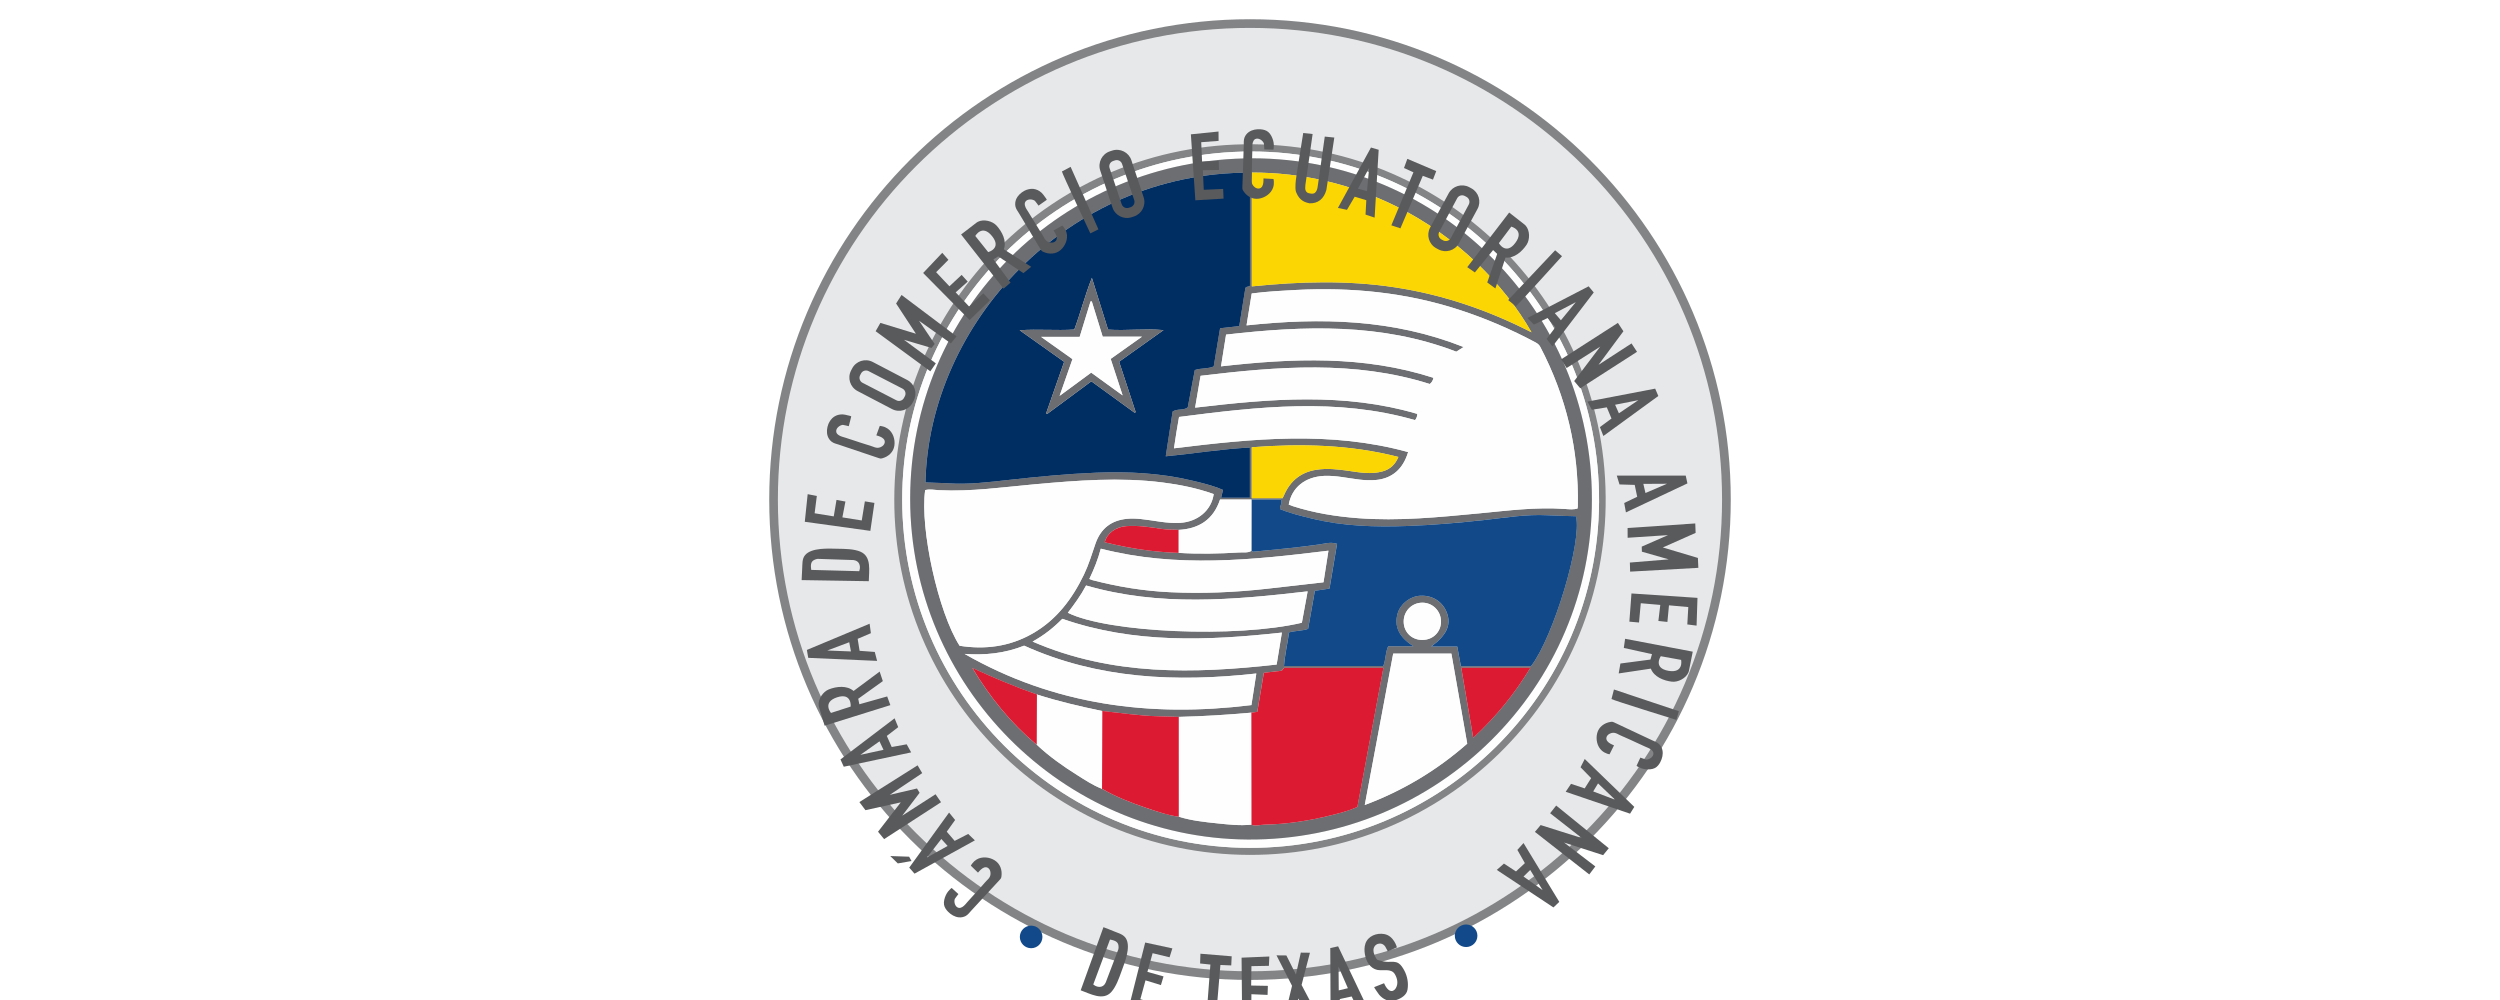 <svg width="130" height="52" viewBox="0 0 130 52" fill="none" xmlns="http://www.w3.org/2000/svg">
<g clip-path="url(#clip0_927_501)">
<path d="M65 50.957C78.807 50.957 90 39.774 90 25.979C90 12.183 78.807 1 65 1C51.193 1 40 12.183 40 25.979C40 39.774 51.193 50.957 65 50.957Z" fill="#828486"/>
<path d="M64.999 50.506C78.556 50.506 89.547 39.525 89.547 25.979C89.547 12.433 78.556 1.451 64.999 1.451C51.441 1.451 40.45 12.433 40.45 25.979C40.45 39.525 51.441 50.506 64.999 50.506Z" fill="#E7E8E9"/>
<path d="M64.965 44.455C54.723 44.42 46.478 36.136 46.503 25.946C46.527 15.805 54.758 7.41 65.178 7.502C75.359 7.593 83.663 15.888 83.493 26.305C83.328 36.385 75.112 44.473 64.965 44.455ZM46.914 25.979C46.914 35.95 55.017 44.07 64.964 44.089C74.996 44.107 83.085 36.031 83.151 26.111C83.218 15.962 74.971 7.871 65.053 7.879C55.021 7.887 46.914 15.968 46.914 25.979L46.914 25.979Z" fill="#828486"/>
<path d="M46.915 25.979C46.915 15.968 55.021 7.886 65.053 7.879C74.971 7.871 83.219 15.961 83.151 26.111C83.086 36.03 74.996 44.107 64.965 44.088C55.018 44.069 46.915 35.95 46.915 25.978L46.915 25.979ZM82.778 25.945C82.78 16.19 74.875 8.244 65.157 8.232C55.261 8.221 47.327 16.104 47.329 25.942C47.331 35.659 55.241 43.584 64.878 43.654C74.755 43.726 82.809 35.723 82.778 25.945L82.778 25.945Z" fill="#FEFEFE"/>
<path d="M82.778 25.945C82.809 35.723 74.755 43.727 64.877 43.655C55.241 43.585 47.331 35.659 47.329 25.943C47.326 16.104 55.261 8.222 65.157 8.233C74.875 8.244 82.781 16.19 82.778 25.946L82.778 25.945ZM61.28 27.554C61.001 27.529 60.72 27.549 60.439 27.507C59.817 27.412 59.195 27.311 58.561 27.358C58.02 27.398 57.558 27.733 57.446 28.197C58.706 28.51 59.981 28.709 61.28 28.749C62.335 28.814 63.391 28.793 64.446 28.727C64.653 28.713 64.874 28.762 65.07 28.646C65.104 28.661 65.139 28.692 65.172 28.689C66.317 28.58 67.463 28.473 68.604 28.311C68.892 28.27 69.189 28.167 69.526 28.28C69.394 29.062 69.263 29.838 69.132 30.607C68.866 30.648 68.628 30.683 68.372 30.723C68.254 31.387 68.137 32.041 68.02 32.701C67.704 32.813 67.368 32.792 67.031 32.883C66.952 33.462 66.812 34.031 66.766 34.637H71.928C72.062 34.311 72.03 33.947 72.182 33.606H73.498C72.735 33.128 72.483 32.566 72.675 31.898C72.819 31.396 73.335 30.998 73.866 30.977C74.518 30.952 75.053 31.314 75.255 31.918C75.455 32.516 75.207 33.045 74.427 33.618H75.776C75.842 33.977 75.903 34.306 75.965 34.643H79.611C80.776 33.132 82.276 28.139 81.948 26.846C81.452 26.832 80.949 26.819 80.447 26.793C79.368 26.737 78.301 26.917 77.234 27.035C75.895 27.183 74.553 27.301 73.209 27.351C71.52 27.414 69.833 27.369 68.178 26.956C67.627 26.819 67.072 26.692 66.56 26.473C66.547 26.289 66.692 26.158 66.609 25.974H63.442C63.097 27.018 62.344 27.502 61.279 27.555L61.28 27.554ZM53.909 38.725C54.553 39.329 55.269 39.838 56.015 40.304C56.43 40.564 56.839 40.843 57.303 41.017C58.028 41.434 58.801 41.741 59.591 42.005C60.15 42.192 60.705 42.394 61.295 42.469C61.947 42.67 62.624 42.745 63.298 42.814C63.885 42.875 64.474 42.945 65.067 42.882C65.296 42.982 65.525 42.885 65.755 42.88C66.925 42.861 68.073 42.677 69.205 42.396C69.672 42.28 70.142 42.163 70.581 41.961C71.034 39.544 71.482 37.149 71.936 34.726H66.769C66.735 34.77 66.689 34.827 66.651 34.876C66.337 34.913 66.04 34.948 65.718 34.987C65.603 35.672 65.491 36.345 65.378 37.016C65.252 37.033 65.157 37.046 65.061 37.059C63.807 37.171 62.551 37.249 61.292 37.279C60.935 37.268 60.578 37.255 60.221 37.247C59.244 37.222 58.28 37.069 57.311 36.973C56.167 36.733 55.03 36.471 53.917 36.114C52.778 35.713 51.666 35.247 50.563 34.735C51.468 36.248 52.559 37.595 53.907 38.727L53.909 38.725ZM48.124 25.087C48.531 25.111 48.919 25.106 49.306 25.133C50.357 25.204 51.4 25.074 52.441 24.958C53.954 24.789 55.47 24.642 56.99 24.58C58.652 24.512 60.309 24.597 61.937 24.979C62.5 25.11 63.062 25.246 63.595 25.477C63.56 25.62 63.531 25.739 63.496 25.882H64.992V23.271C63.526 23.348 62.102 23.585 60.616 23.729C60.74 22.924 60.86 22.147 60.975 21.398C61.239 21.237 61.524 21.358 61.761 21.185C61.881 20.548 62.005 19.894 62.129 19.242C62.456 19.131 62.8 19.19 63.111 19.055C63.224 18.379 63.334 17.717 63.442 17.07C63.803 17.029 64.109 16.994 64.439 16.957C64.547 16.29 64.653 15.632 64.758 14.976C64.816 14.873 64.965 14.93 64.996 14.852V8.978C55.485 8.949 48.304 16.855 48.123 25.087L48.124 25.087ZM73.222 23.508C72.958 24.393 72.384 24.884 71.548 24.959C71.267 24.985 70.985 24.972 70.704 24.94C70.087 24.87 69.478 24.717 68.85 24.747C67.865 24.794 67.172 25.349 67.013 26.238C67.081 26.264 67.151 26.295 67.224 26.319C68.331 26.675 69.471 26.858 70.627 26.945C72.733 27.105 74.823 26.893 76.914 26.695C78.403 26.553 79.889 26.356 81.392 26.467C81.599 26.482 81.815 26.507 82.027 26.445C82.035 26.396 82.046 26.359 82.046 26.321C82.106 23.395 81.452 20.637 80.097 18.044C80.04 17.934 79.958 17.865 79.852 17.808C78.581 17.127 77.261 16.561 75.89 16.113C73.127 15.211 70.288 14.928 67.398 15.078C66.633 15.117 65.868 15.159 65.089 15.26C64.999 15.809 64.912 16.346 64.819 16.919C68.681 16.506 72.439 16.588 76.107 18.045C75.961 18.137 75.851 18.207 75.726 18.287C71.828 16.785 67.809 16.936 63.755 17.399C63.666 17.951 63.584 18.475 63.492 19.05C67.225 18.627 70.917 18.475 74.537 19.645C74.512 19.787 74.456 19.883 74.349 19.968C70.42 18.725 66.431 19.062 62.429 19.542C62.331 20.109 62.241 20.637 62.145 21.197C66.046 20.739 69.893 20.4 73.697 21.522C73.697 21.648 73.666 21.736 73.583 21.847C69.517 20.675 65.418 21.151 61.309 21.682C61.262 21.963 61.215 22.22 61.173 22.478C61.131 22.742 61.092 23.007 61.046 23.312C65.131 22.812 69.18 22.393 73.221 23.508H73.222ZM49.9 33.579C51.226 33.788 52.504 33.621 53.69 32.945C54.936 32.235 55.757 31.143 56.367 29.875C56.616 29.357 56.78 28.806 56.966 28.265C57.235 27.488 57.782 27.057 58.601 26.977C58.843 26.953 59.085 26.963 59.328 26.988C60.003 27.057 60.669 27.228 61.356 27.189C62.282 27.135 62.997 26.536 63.113 25.691C62.251 25.384 61.36 25.202 60.453 25.087C58.238 24.807 56.029 24.982 53.821 25.18C52.158 25.33 50.502 25.573 48.824 25.489C48.587 25.477 48.344 25.42 48.109 25.486C47.83 27.496 48.795 31.86 49.901 33.578L49.9 33.579ZM79.64 17.28C78.212 14.764 75.713 12.27 72.623 10.74C70.253 9.566 67.746 8.974 65.095 8.973V14.892C67.589 14.637 70.059 14.565 72.526 14.94C75.01 15.318 77.354 16.112 79.64 17.28ZM76.297 38.67C76.022 37.107 75.747 35.544 75.473 33.988H72.447C71.956 36.599 71.468 39.199 70.968 41.86C72.971 41.107 74.717 40.054 76.297 38.67ZM50.16 34.004C54.81 36.667 59.82 37.314 65.073 36.664C65.156 36.131 65.238 35.607 65.329 35.022C61.151 35.486 57.083 35.306 53.254 33.574C52.222 33.986 51.206 34.076 50.159 34.004H50.16ZM66.658 32.894C62.775 33.321 58.952 33.472 55.24 32.179C54.77 32.656 54.279 33.038 53.694 33.363C57.83 35.153 62.084 35.036 66.385 34.557C66.477 34.001 66.563 33.475 66.658 32.894ZM68.821 30.28C68.908 29.725 68.99 29.201 69.079 28.635C65.115 29.122 61.182 29.542 57.241 28.531C57.094 29.086 56.891 29.595 56.644 30.107C56.718 30.135 56.76 30.155 56.804 30.166C58.125 30.51 59.467 30.729 60.83 30.794C62.513 30.874 64.192 30.804 65.867 30.616C66.841 30.507 67.815 30.394 68.822 30.279L68.821 30.28ZM55.528 31.864C57.605 32.902 64.298 33.187 67.697 32.383C67.794 31.856 67.893 31.319 67.997 30.751C64.115 31.2 60.278 31.549 56.476 30.445C56.203 30.965 55.869 31.415 55.528 31.864ZM66.695 25.906C66.724 25.845 66.746 25.802 66.765 25.758C67.09 25.004 67.645 24.548 68.469 24.425C69.015 24.344 69.553 24.401 70.092 24.479C70.698 24.566 71.303 24.684 71.911 24.506C72.296 24.394 72.556 24.148 72.716 23.762C70.187 23.115 67.649 23.061 65.091 23.257V25.907H66.695V25.906ZM75.985 34.725C76.192 35.935 76.396 37.123 76.608 38.366C77.786 37.271 78.756 36.089 79.577 34.725H75.985ZM73.97 33.277C74.519 33.272 74.931 32.862 74.933 32.32C74.934 31.773 74.494 31.334 73.951 31.34C73.407 31.346 72.982 31.789 72.992 32.338C73.001 32.882 73.418 33.282 73.97 33.278V33.277Z" fill="#6D6E71"/>
<path d="M48.124 25.087C48.306 16.856 55.486 8.95 64.998 8.978V14.852C64.966 14.93 64.817 14.873 64.76 14.976C64.654 15.632 64.548 16.29 64.441 16.957C64.11 16.994 63.804 17.029 63.444 17.07C63.336 17.717 63.226 18.38 63.113 19.055C62.802 19.19 62.457 19.131 62.13 19.242C62.007 19.894 61.883 20.548 61.762 21.185C61.526 21.358 61.24 21.237 60.977 21.398C60.861 22.146 60.742 22.924 60.618 23.728C62.104 23.584 63.528 23.348 64.994 23.271V25.882H63.498C63.533 25.739 63.562 25.619 63.597 25.477C63.064 25.246 62.502 25.11 61.939 24.979C60.311 24.597 58.654 24.512 56.992 24.58C55.471 24.642 53.956 24.789 52.442 24.958C51.402 25.074 50.358 25.204 49.308 25.133C48.921 25.106 48.533 25.111 48.126 25.086L48.124 25.087ZM59.008 21.468C59.023 21.454 59.039 21.44 59.055 21.426C58.769 20.556 58.483 19.685 58.194 18.808C58.974 18.253 59.739 17.709 60.503 17.165C59.524 17.079 58.585 17.204 57.62 17.142C57.339 16.243 57.059 15.345 56.778 14.448C56.422 15.342 56.194 16.252 55.863 17.138C54.913 17.197 53.978 17.107 53.021 17.173C53.792 17.719 54.561 18.264 55.336 18.814C55.017 19.724 54.708 20.607 54.399 21.491C54.416 21.503 54.432 21.516 54.449 21.529C55.209 20.967 55.968 20.406 56.75 19.828C57.506 20.377 58.257 20.922 59.007 21.467L59.008 21.468Z" fill="#002D62"/>
<path d="M73.222 23.509C69.181 22.393 65.132 22.812 61.047 23.312C61.093 23.008 61.132 22.743 61.175 22.479C61.216 22.221 61.262 21.963 61.311 21.682C65.419 21.151 69.519 20.675 73.584 21.847C73.667 21.736 73.697 21.648 73.698 21.523C69.895 20.4 66.047 20.739 62.146 21.198C62.242 20.638 62.332 20.11 62.43 19.542C66.433 19.062 70.421 18.726 74.35 19.968C74.457 19.883 74.513 19.788 74.539 19.646C70.918 18.475 67.226 18.626 63.493 19.05C63.585 18.475 63.668 17.952 63.756 17.399C67.811 16.936 71.829 16.786 75.727 18.288C75.852 18.208 75.963 18.138 76.108 18.045C72.44 16.589 68.681 16.507 64.82 16.92C64.914 16.346 65.001 15.809 65.09 15.261C65.87 15.159 66.635 15.118 67.4 15.078C70.29 14.928 73.128 15.211 75.891 16.114C77.262 16.562 78.582 17.127 79.853 17.808C79.959 17.865 80.041 17.934 80.098 18.044C81.453 20.638 82.108 23.396 82.047 26.322C82.047 26.359 82.036 26.396 82.028 26.445C81.815 26.507 81.6 26.482 81.393 26.467C79.89 26.356 78.404 26.553 76.915 26.695C74.824 26.894 72.733 27.104 70.629 26.946C69.472 26.858 68.332 26.676 67.225 26.319C67.152 26.296 67.082 26.264 67.014 26.238C67.173 25.349 67.867 24.794 68.852 24.747C69.48 24.718 70.088 24.87 70.705 24.941C70.987 24.973 71.268 24.985 71.549 24.96C72.385 24.884 72.959 24.393 73.223 23.509H73.222Z" fill="#FEFEFE"/>
<path d="M65.074 25.974H66.611C66.694 26.157 66.549 26.289 66.562 26.472C67.075 26.691 67.629 26.819 68.18 26.956C69.835 27.368 71.523 27.414 73.211 27.351C74.555 27.301 75.897 27.183 77.236 27.035C78.303 26.917 79.371 26.737 80.45 26.793C80.951 26.819 81.454 26.831 81.951 26.845C82.279 28.139 80.778 33.132 79.613 34.642H75.967C75.905 34.306 75.844 33.977 75.778 33.618H74.429C75.209 33.045 75.458 32.516 75.257 31.918C75.055 31.314 74.52 30.951 73.869 30.977C73.336 30.998 72.822 31.396 72.677 31.897C72.486 32.565 72.738 33.127 73.5 33.606H72.184C72.032 33.947 72.064 34.311 71.93 34.636H66.769C66.814 34.031 66.954 33.462 67.033 32.883C67.37 32.792 67.707 32.813 68.022 32.701C68.14 32.041 68.256 31.386 68.374 30.722C68.63 30.683 68.867 30.647 69.135 30.607C69.265 29.838 69.396 29.062 69.528 28.28C69.191 28.167 68.895 28.27 68.606 28.311C67.466 28.472 66.319 28.579 65.174 28.689C65.142 28.692 65.106 28.66 65.072 28.645C65.073 27.754 65.074 26.864 65.075 25.973L65.074 25.974Z" fill="#114989"/>
<path d="M49.899 33.58C48.793 31.861 47.829 27.497 48.108 25.488C48.343 25.422 48.586 25.479 48.823 25.491C50.501 25.575 52.157 25.332 53.82 25.182C56.028 24.983 58.236 24.809 60.452 25.089C61.359 25.204 62.251 25.386 63.112 25.692C62.995 26.537 62.281 27.137 61.354 27.19C60.667 27.23 60.003 27.059 59.327 26.99C59.084 26.965 58.842 26.955 58.6 26.979C57.781 27.059 57.234 27.49 56.965 28.267C56.779 28.808 56.615 29.359 56.366 29.877C55.755 31.145 54.934 32.237 53.688 32.947C52.503 33.623 51.225 33.791 49.899 33.581L49.899 33.58Z" fill="#FEFEFE"/>
<path d="M79.64 17.28C77.355 16.113 75.01 15.318 72.527 14.941C70.059 14.566 67.588 14.637 65.095 14.893V8.973C67.746 8.974 70.254 9.566 72.623 10.74C75.713 12.271 78.212 14.764 79.64 17.28Z" fill="#FBD603"/>
<path d="M65.064 37.059C65.16 37.046 65.255 37.034 65.381 37.016C65.493 36.344 65.606 35.672 65.721 34.986C66.043 34.948 66.339 34.913 66.654 34.876C66.692 34.827 66.738 34.769 66.772 34.726H71.939C71.484 37.149 71.036 39.544 70.584 41.961C70.145 42.163 69.675 42.281 69.207 42.396C68.075 42.677 66.927 42.861 65.757 42.88C65.528 42.884 65.299 42.981 65.069 42.881C65.068 40.94 65.066 39 65.064 37.059L65.064 37.059Z" fill="#DC1A32"/>
<path d="M76.296 38.671C74.716 40.056 72.97 41.108 70.967 41.861C71.466 39.199 71.955 36.6 72.445 33.989H75.472C75.745 35.545 76.021 37.107 76.296 38.671Z" fill="#FEFEFE"/>
<path d="M50.159 34.004C51.206 34.077 52.222 33.986 53.254 33.575C57.082 35.306 61.15 35.487 65.329 35.022C65.238 35.608 65.157 36.131 65.074 36.665C59.82 37.314 54.81 36.668 50.16 34.004H50.159Z" fill="#FEFEFE"/>
<path d="M65.063 37.059C65.064 39 65.066 40.941 65.067 42.882C64.475 42.945 63.886 42.875 63.298 42.814C62.624 42.745 61.948 42.671 61.296 42.469C61.295 40.739 61.294 39.009 61.294 37.279C62.553 37.249 63.809 37.171 65.063 37.059H65.063Z" fill="#FEFEFE"/>
<path d="M66.659 32.894C66.563 33.475 66.477 34.001 66.386 34.557C62.085 35.035 57.83 35.153 53.695 33.362C54.28 33.039 54.771 32.656 55.241 32.179C58.952 33.472 62.775 33.321 66.659 32.894Z" fill="#FEFEFE"/>
<path d="M68.822 30.28C67.815 30.395 66.841 30.508 65.867 30.617C64.193 30.805 62.513 30.875 60.83 30.794C59.467 30.729 58.125 30.51 56.804 30.166C56.76 30.155 56.718 30.135 56.645 30.108C56.891 29.596 57.094 29.087 57.242 28.532C61.183 29.543 65.116 29.123 69.079 28.636C68.991 29.201 68.909 29.726 68.822 30.281L68.822 30.28Z" fill="#FEFEFE"/>
<path d="M55.528 31.863C55.869 31.415 56.203 30.964 56.476 30.445C60.278 31.549 64.115 31.199 67.997 30.751C67.893 31.319 67.794 31.856 67.697 32.382C64.298 33.187 57.605 32.902 55.528 31.863Z" fill="#FEFEFE"/>
<path d="M61.295 37.279C61.295 39.009 61.296 40.739 61.296 42.469C60.707 42.394 60.151 42.192 59.592 42.005C58.802 41.741 58.029 41.435 57.305 41.017C57.308 39.669 57.311 38.321 57.314 36.972C58.283 37.069 59.247 37.222 60.224 37.246C60.581 37.255 60.938 37.267 61.295 37.278L61.295 37.279Z" fill="#DC1A32"/>
<path d="M66.697 25.906H65.092V23.257C67.65 23.061 70.188 23.114 72.717 23.761C72.557 24.148 72.297 24.394 71.913 24.506C71.304 24.683 70.699 24.566 70.094 24.478C69.554 24.401 69.016 24.343 68.47 24.425C67.646 24.547 67.092 25.004 66.766 25.758C66.747 25.802 66.725 25.845 66.697 25.906V25.906Z" fill="#FBD603"/>
<path d="M57.314 36.973C57.311 38.321 57.308 39.669 57.305 41.017C56.84 40.844 56.432 40.565 56.016 40.305C55.271 39.839 54.554 39.33 53.911 38.726C53.914 37.855 53.917 36.984 53.92 36.114C55.033 36.471 56.171 36.734 57.314 36.973V36.973Z" fill="#FEFEFE"/>
<path d="M65.075 25.974C65.074 26.865 65.073 27.756 65.072 28.646C64.876 28.762 64.655 28.714 64.448 28.728C63.393 28.794 62.337 28.815 61.282 28.75C61.282 28.352 61.282 27.953 61.282 27.554C62.346 27.501 63.101 27.018 63.444 25.974H65.074H65.075Z" fill="#FEFEFE"/>
<path d="M75.986 34.726H79.578C78.757 36.09 77.787 37.271 76.609 38.367C76.397 37.123 76.194 35.936 75.986 34.726Z" fill="#DC1A32"/>
<path d="M53.92 36.113C53.917 36.984 53.913 37.855 53.91 38.725C52.562 37.594 51.471 36.247 50.566 34.734C51.669 35.246 52.781 35.712 53.92 36.113V36.113Z" fill="#DC1A32"/>
<path d="M61.282 27.555C61.282 27.953 61.282 28.351 61.282 28.75C59.983 28.71 58.708 28.511 57.448 28.199C57.56 27.734 58.022 27.399 58.563 27.36C59.197 27.312 59.819 27.413 60.441 27.508C60.722 27.551 61.002 27.53 61.282 27.555L61.282 27.555Z" fill="#DC1A32"/>
<path d="M73.969 33.277C73.417 33.281 73.001 32.881 72.991 32.337C72.981 31.788 73.407 31.346 73.951 31.339C74.494 31.333 74.933 31.772 74.932 32.319C74.931 32.862 74.519 33.272 73.969 33.276V33.277Z" fill="#FEFEFE"/>
<path d="M59.007 21.468C58.256 20.922 57.505 20.378 56.749 19.828C55.968 20.406 55.208 20.967 54.448 21.529C54.431 21.516 54.415 21.504 54.398 21.491C54.708 20.608 55.017 19.724 55.336 18.814C54.561 18.265 53.791 17.719 53.021 17.173C53.978 17.107 54.913 17.197 55.863 17.139C56.193 16.252 56.422 15.343 56.778 14.448C57.058 15.346 57.338 16.242 57.62 17.142C58.584 17.205 59.524 17.079 60.502 17.166C59.739 17.709 58.975 18.253 58.194 18.808C58.482 19.686 58.768 20.556 59.055 21.427C59.039 21.441 59.023 21.454 59.007 21.468L59.007 21.468ZM56.143 17.518H54.137C54.715 17.928 55.235 18.297 55.768 18.674C55.549 19.299 55.337 19.902 55.098 20.585C55.693 20.147 56.215 19.763 56.741 19.376C57.278 19.765 57.8 20.143 58.377 20.561C58.157 19.89 57.958 19.285 57.754 18.662C58.284 18.286 58.802 17.918 59.383 17.506H57.339C57.146 16.882 56.96 16.277 56.773 15.672C56.751 15.672 56.73 15.672 56.709 15.672C56.522 16.28 56.335 16.888 56.142 17.518H56.143Z" fill="#6C6D70"/>
<path d="M56.143 17.518C56.337 16.888 56.523 16.28 56.709 15.673C56.731 15.673 56.752 15.673 56.774 15.673C56.961 16.278 57.147 16.883 57.34 17.506H59.384C58.803 17.919 58.285 18.287 57.755 18.663C57.959 19.285 58.158 19.891 58.377 20.561C57.801 20.144 57.279 19.765 56.742 19.377C56.216 19.764 55.694 20.147 55.099 20.585C55.338 19.904 55.55 19.299 55.769 18.675C55.236 18.297 54.716 17.928 54.138 17.518H56.144H56.143Z" fill="#FEFEFE"/>
<g filter="url(#filter0_d_927_501)">
<path d="M44.743 24.687C44.4 24.543 43.942 24.541 43.574 24.535C43.113 24.528 42.198 24.461 41.861 24.871C41.698 25.07 41.731 25.334 41.713 25.58C41.709 25.626 41.68 26.164 41.685 26.165L45.177 26.222C45.183 25.704 45.339 24.94 44.742 24.688L44.743 24.687ZM44.677 25.702L42.187 25.635C42.187 25.635 42.123 25.339 42.228 25.206C42.333 25.073 42.528 25.061 42.528 25.061L44.353 25.122C44.353 25.122 44.584 25.121 44.675 25.312C44.767 25.503 44.677 25.702 44.677 25.702H44.677Z" fill="#595A5C"/>
<path d="M41.849 23.133L45.258 23.605L45.47 22.151L44.973 22.07L44.811 23.064L43.804 22.904L43.962 22.08L43.498 21.996L43.355 22.852L42.36 22.69L42.475 21.791L41.999 21.697L41.849 23.133Z" fill="#595A5C"/>
<path d="M48.003 10.195L50.421 12.642L51.476 11.617L51.13 11.251L50.396 11.941L49.695 11.202L50.322 10.644L50.005 10.295L49.37 10.887L48.679 10.154L49.318 9.511L48.997 9.146L48.003 10.195Z" fill="#595A5C"/>
<path d="M61.925 2.985L62.158 6.416L63.626 6.328L63.604 5.824L62.596 5.869L62.549 4.851L63.388 4.838L63.376 4.367L62.508 4.401L62.463 3.395L63.367 3.325L63.363 2.839L61.925 2.985Z" fill="#595A5C"/>
<path d="M88.269 27.089L84.836 26.86L84.727 28.326L85.229 28.371L85.32 27.368L86.335 27.456L86.236 28.29L86.705 28.341L86.787 27.477L87.791 27.567L87.74 28.471L88.222 28.532L88.269 27.089Z" fill="#595A5C"/>
<path d="M64.562 45.799L64.593 49.238L66.064 49.236L66.071 48.732L65.063 48.718L65.074 47.699L65.914 47.735L65.929 47.264L65.06 47.248L65.075 46.24L65.982 46.223L66.006 45.738L64.562 45.799Z" fill="#595A5C"/>
<path d="M58.548 44.797C58.412 44.579 58.152 44.525 57.924 44.428C57.882 44.41 57.382 44.208 57.379 44.213L56.196 47.496C56.685 47.67 57.358 48.065 57.79 47.581C58.037 47.304 58.188 46.871 58.312 46.526C58.468 46.092 58.827 45.249 58.548 44.797ZM58.153 45.366L57.504 47.072C57.504 47.072 57.431 47.291 57.22 47.315C57.009 47.34 56.85 47.191 56.85 47.191L57.719 44.858C57.719 44.858 58.021 44.893 58.112 45.035C58.204 45.178 58.153 45.366 58.153 45.366Z" fill="#595A5C"/>
<path d="M59.55 45.011L58.71 48.345L60.134 48.714L60.268 48.229L59.297 47.96L59.566 46.978L60.368 47.225L60.503 46.773L59.666 46.538L59.935 45.566L60.817 45.779L60.963 45.316L59.55 45.011Z" fill="#595A5C"/>
<path d="M62.941 46.157L62.715 49.136H63.212L63.461 46.179L64.025 46.202L64.048 45.728L62.422 45.593L62.405 46.101L62.941 46.157Z" fill="#595A5C"/>
<path d="M73.499 4.959L72.35 7.718L72.822 7.873L73.985 5.143L74.514 5.341L74.684 4.898L73.182 4.26L73.007 4.737L73.499 4.959Z" fill="#595A5C"/>
<path d="M66.378 45.678L67.186 47.263L66.733 49.136L67.261 49.133L67.516 47.918L68.044 48.978H68.612L67.682 47.218L68.117 45.542L67.642 45.536L67.389 46.676L66.891 45.683L66.378 45.678Z" fill="#595A5C"/>
<path d="M69.582 45.209L69.175 45.299L69.19 48.881L69.649 48.738L69.67 47.948L70.287 47.816L70.613 48.489L71.102 48.399L69.582 45.209ZM69.615 47.5L69.604 46.27L70.09 47.387L69.615 47.5Z" fill="#595A5C"/>
<path d="M87.746 21.137L87.657 20.73L84.073 20.732L84.214 21.191L85.005 21.215L85.134 21.832L84.459 22.155L84.548 22.644L87.746 21.137H87.746ZM85.453 21.162L86.684 21.155L85.564 21.637L85.454 21.162H85.453Z" fill="#595A5C"/>
<path d="M84.763 38.312L84.983 37.958L82.406 35.468L82.188 35.897L82.74 36.463L82.403 36.997L81.693 36.76L81.416 37.173L84.764 38.312H84.763ZM83.098 36.737L83.987 37.587L82.847 37.155L83.098 36.737Z" fill="#595A5C"/>
<path d="M80.781 43.185L81.083 42.898L79.223 39.837L78.903 40.196L79.293 40.884L78.831 41.315L78.205 40.906L77.832 41.235L80.78 43.187L80.781 43.185ZM79.571 41.239L80.215 42.287L79.223 41.58L79.571 41.238V41.239Z" fill="#595A5C"/>
<path d="M41.958 29.798L42.028 30.208L45.609 30.366L45.488 29.901L44.699 29.842L44.598 29.219L45.286 28.926L45.22 28.433L41.957 29.797L41.958 29.798ZM44.249 29.875L43.019 29.826L44.16 29.396L44.249 29.874V29.875Z" fill="#595A5C"/>
<path d="M82.875 11.208L82.609 10.888L79.426 12.536L79.763 12.879L80.476 12.537L80.875 13.025L80.424 13.623L80.728 14.017L82.875 11.208ZM80.85 12.284L81.94 11.712L81.167 12.654L80.85 12.284Z" fill="#595A5C"/>
<path d="M71.69 3.788L71.29 3.671L69.572 6.814L70.043 6.911L70.444 6.229L71.048 6.412L71.008 7.159L71.48 7.316L71.691 3.789L71.69 3.788ZM70.612 5.81L71.197 4.728L71.082 5.941L70.612 5.81Z" fill="#595A5C"/>
<path d="M43.704 35.491L43.876 35.87L47.381 35.124L47.147 34.704L46.369 34.845L46.114 34.268L46.707 33.812L46.519 33.352L43.704 35.491L43.704 35.491ZM45.942 34.99L44.739 35.252L45.734 34.549L45.942 34.99Z" fill="#595A5C"/>
<path d="M86.233 16.592L86.069 16.209L82.548 16.883L82.774 17.308L83.554 17.182L83.798 17.764L83.195 18.208L83.375 18.672L86.233 16.591V16.592ZM83.985 17.047L85.193 16.809L84.183 17.492L83.985 17.047Z" fill="#595A5C"/>
<path d="M47.28 41.117L47.555 41.43L50.693 39.699L50.346 39.365L49.643 39.726L49.231 39.248L49.666 38.639L49.352 38.253L47.28 41.117H47.28ZM49.276 39.989L48.201 40.589L48.949 39.627L49.276 39.989Z" fill="#595A5C"/>
<path d="M72.639 45.262C72.639 45.262 72.488 44.66 71.976 44.57C71.588 44.501 71.14 44.67 71.003 45.063C70.94 45.244 70.943 45.443 70.976 45.631C71.008 45.809 71.069 45.985 71.174 46.132C71.28 46.279 71.434 46.395 71.611 46.434C71.905 46.497 72.346 46.338 72.534 46.66C72.597 46.768 72.644 46.887 72.658 47.011C72.672 47.135 72.652 47.265 72.589 47.373C72.552 47.439 72.495 47.498 72.423 47.523C72.21 47.596 72.04 47.286 71.97 47.128L71.456 47.331C71.44 47.337 71.7 47.709 71.719 47.73C71.927 47.965 72.2 48.099 72.518 48.024C72.767 47.965 73.066 47.812 73.164 47.56C73.178 47.525 73.185 47.489 73.192 47.452C73.247 47.119 73.185 46.771 73.027 46.473C72.955 46.338 72.854 46.168 72.721 46.087C72.561 45.989 72.372 46.013 72.194 46.017C72.023 46.021 71.855 45.979 71.69 45.932C71.662 45.924 71.632 45.915 71.61 45.897C71.59 45.88 71.576 45.858 71.564 45.837C71.486 45.704 71.415 45.559 71.419 45.405C71.429 45.064 71.842 44.938 72.032 45.221L72.168 45.474L72.638 45.262H72.639Z" fill="#595A5C"/>
<path d="M46.291 40.514C46.37 40.514 47.274 40.548 47.274 40.548L47.399 40.774L46.687 40.898L46.292 40.514H46.291Z" fill="#595A5C"/>
<path d="M50.485 41.019C50.477 41.011 50.547 40.915 50.552 40.908C50.613 40.824 50.691 40.751 50.779 40.697C51.064 40.524 51.45 40.565 51.725 40.738C52.014 40.92 52.124 41.25 52.074 41.58C52.069 41.614 52.062 41.648 52.045 41.678C52.032 41.702 52.013 41.722 51.995 41.741C51.77 41.985 51.544 42.229 51.319 42.472C51.128 42.679 50.936 42.887 50.745 43.094L50.505 43.354C50.412 43.454 50.333 43.57 50.21 43.634C50.104 43.69 49.979 43.713 49.86 43.702C49.646 43.681 49.452 43.563 49.301 43.411C49.2 43.31 49.113 43.186 49.089 43.044C49.063 42.881 49.117 42.692 49.186 42.544C49.219 42.474 49.26 42.408 49.308 42.348C49.323 42.33 49.475 42.162 49.49 42.176L49.837 42.492C49.837 42.492 49.657 42.723 49.65 42.744C49.593 42.902 49.662 43.166 49.849 43.208C49.914 43.223 49.983 43.199 50.041 43.164C50.153 43.096 50.227 42.992 50.312 42.896C50.412 42.783 50.516 42.672 50.617 42.559C50.782 42.384 50.94 42.201 51.102 42.022C51.167 41.949 51.226 41.874 51.295 41.805C51.365 41.737 51.434 41.672 51.474 41.584C51.514 41.499 51.516 41.401 51.495 41.31C51.46 41.161 51.327 41.055 51.174 41.11C51.044 41.157 50.943 41.275 50.856 41.378C50.856 41.378 50.484 41.017 50.483 41.017L50.485 41.019Z" fill="#595A5C"/>
<path d="M66.218 5.308C66.229 5.308 66.239 5.427 66.24 5.436C66.248 5.539 66.237 5.645 66.205 5.744C66.103 6.061 65.784 6.282 65.463 6.331C65.125 6.382 64.826 6.203 64.648 5.921C64.63 5.892 64.613 5.861 64.606 5.827C64.601 5.801 64.601 5.774 64.602 5.747C64.614 5.415 64.624 5.084 64.636 4.752C64.645 4.471 64.654 4.188 64.664 3.907L64.675 3.553C64.68 3.417 64.664 3.278 64.715 3.149C64.759 3.037 64.838 2.938 64.936 2.868C65.111 2.745 65.335 2.707 65.549 2.723C65.692 2.734 65.839 2.771 65.949 2.863C66.076 2.97 66.159 3.148 66.203 3.305C66.224 3.379 66.236 3.456 66.239 3.533C66.239 3.556 66.234 3.783 66.214 3.782L65.745 3.769C65.745 3.769 65.73 3.476 65.722 3.456C65.661 3.299 65.437 3.144 65.267 3.234C65.208 3.266 65.172 3.329 65.151 3.393C65.11 3.518 65.122 3.644 65.121 3.773C65.12 3.924 65.113 4.075 65.11 4.226C65.1 4.467 65.1 4.708 65.095 4.949C65.093 5.047 65.097 5.142 65.09 5.24C65.082 5.337 65.072 5.431 65.099 5.525C65.125 5.615 65.187 5.69 65.262 5.745C65.387 5.836 65.556 5.829 65.636 5.688C65.704 5.567 65.702 5.412 65.701 5.278C65.701 5.278 66.219 5.308 66.219 5.308H66.218Z" fill="#595A5C"/>
<path d="M83.695 35.221C83.691 35.231 83.578 35.194 83.569 35.191C83.471 35.157 83.378 35.105 83.3 35.037C83.049 34.819 82.972 34.438 83.054 34.124C83.141 33.794 83.423 33.59 83.753 33.538C83.787 33.533 83.822 33.529 83.856 33.536C83.882 33.541 83.907 33.553 83.931 33.564C84.232 33.706 84.532 33.847 84.833 33.988C85.088 34.108 85.344 34.228 85.599 34.348L85.919 34.498C86.043 34.556 86.177 34.597 86.275 34.694C86.361 34.779 86.421 34.891 86.446 35.008C86.491 35.217 86.436 35.438 86.337 35.629C86.271 35.756 86.179 35.876 86.051 35.94C85.903 36.014 85.706 36.02 85.544 35.998C85.467 35.988 85.392 35.969 85.32 35.941C85.299 35.932 85.093 35.838 85.101 35.82C85.101 35.82 85.298 35.396 85.299 35.395C85.299 35.395 85.573 35.497 85.595 35.497C85.763 35.503 85.995 35.358 85.978 35.167C85.973 35.1 85.929 35.042 85.879 34.998C85.78 34.911 85.659 34.873 85.541 34.82C85.403 34.759 85.266 34.693 85.129 34.631C84.912 34.526 84.689 34.431 84.47 34.331C84.381 34.291 84.291 34.257 84.205 34.212C84.118 34.166 84.036 34.12 83.939 34.107C83.846 34.096 83.753 34.123 83.673 34.17C83.541 34.248 83.48 34.407 83.578 34.536C83.662 34.646 83.805 34.706 83.929 34.758C83.929 34.758 83.697 35.221 83.697 35.222L83.695 35.221Z" fill="#595A5C"/>
<path d="M45.746 18.151C45.75 18.14 45.867 18.165 45.875 18.167C45.977 18.188 46.075 18.23 46.161 18.289C46.435 18.478 46.555 18.847 46.509 19.168C46.461 19.507 46.204 19.741 45.882 19.83C45.849 19.839 45.814 19.847 45.78 19.844C45.753 19.841 45.727 19.833 45.702 19.824C45.387 19.718 45.072 19.612 44.758 19.506C44.491 19.416 44.223 19.325 43.955 19.236L43.62 19.122C43.491 19.079 43.353 19.054 43.244 18.968C43.15 18.894 43.077 18.79 43.039 18.676C42.971 18.473 42.999 18.247 43.077 18.047C43.129 17.914 43.246 17.751 43.367 17.672C43.505 17.581 43.655 17.545 43.818 17.548C43.895 17.55 44.015 17.579 44.09 17.599C44.112 17.605 44.271 17.636 44.265 17.655C44.265 17.655 44.136 18.16 44.136 18.162C44.136 18.162 43.851 18.092 43.829 18.093C43.661 18.107 43.448 18.276 43.486 18.465C43.5 18.531 43.549 18.583 43.605 18.622C43.713 18.697 43.837 18.721 43.96 18.76C44.104 18.805 44.248 18.855 44.392 18.901C44.62 18.981 44.851 19.05 45.081 19.124C45.173 19.154 45.266 19.177 45.357 19.213C45.448 19.248 45.536 19.285 45.633 19.286C45.727 19.286 45.817 19.249 45.891 19.193C46.013 19.1 46.056 18.936 45.944 18.819C45.847 18.72 45.699 18.676 45.569 18.639C45.569 18.639 45.747 18.152 45.747 18.151L45.746 18.151Z" fill="#595A5C"/>
<path d="M55.236 7.73C55.246 7.724 55.319 7.819 55.324 7.826C55.387 7.909 55.435 8.003 55.462 8.104C55.547 8.426 55.399 8.784 55.155 8.998C54.898 9.225 54.551 9.236 54.248 9.095C54.217 9.08 54.185 9.064 54.161 9.039C54.143 9.02 54.129 8.997 54.115 8.974C53.945 8.689 53.774 8.404 53.603 8.12C53.459 7.878 53.313 7.636 53.169 7.394L52.987 7.09C52.916 6.973 52.828 6.865 52.801 6.728C52.778 6.61 52.791 6.485 52.835 6.373C52.915 6.174 53.083 6.021 53.272 5.919C53.398 5.851 53.593 5.804 53.736 5.822C53.901 5.843 54.038 5.912 54.16 6.021C54.218 6.072 54.289 6.172 54.334 6.236C54.347 6.255 54.447 6.382 54.43 6.392C54.43 6.392 54.004 6.692 54.003 6.693C54.003 6.693 53.832 6.455 53.814 6.442C53.678 6.344 53.405 6.334 53.312 6.502C53.279 6.561 53.283 6.633 53.3 6.698C53.333 6.825 53.412 6.925 53.48 7.034C53.561 7.162 53.637 7.293 53.717 7.422C53.839 7.63 53.969 7.833 54.096 8.038C54.147 8.121 54.203 8.199 54.249 8.285C54.295 8.372 54.338 8.457 54.411 8.52C54.482 8.581 54.575 8.611 54.668 8.616C54.821 8.625 54.961 8.528 54.951 8.366C54.943 8.228 54.858 8.098 54.783 7.986C54.783 7.986 55.235 7.731 55.236 7.731L55.236 7.73Z" fill="#595A5C"/>
<path d="M48.934 37.715L45.974 39.634L45.658 39.25L46.84 37.723L45.003 38.129L44.687 37.708L47.714 35.797L47.955 36.203L46.268 37.332L47.684 37.001L47.819 37.226L46.916 38.415L48.648 37.301L48.934 37.715Z" fill="#595A5C"/>
<path d="M48.377 15.308L45.533 13.223L45.78 12.791L47.628 13.355L46.597 11.782L46.88 11.338L49.74 13.489L49.446 13.858L47.792 12.681L48.603 13.887L48.44 14.093L47.007 13.67L48.663 14.894L48.377 15.308Z" fill="#595A5C"/>
<path d="M84.635 23.456L88.154 23.219L88.172 23.71L86.467 24.468L88.291 25.013L88.314 25.527L84.766 25.725L84.753 25.253L86.776 25.087L85.378 24.688L85.37 24.425L86.738 23.826L84.637 23.964L84.635 23.456Z" fill="#595A5C"/>
<path d="M52.55 10.698L51.658 9.489L51.905 9.332L53.216 10.204L53.623 9.874C53.623 9.874 52.2 8.964 52.2 8.963C52.359 8.53 52.111 8.054 51.825 7.735C51.608 7.492 51.149 7.38 50.849 7.533C50.826 7.545 50.804 7.56 50.782 7.575C50.719 7.62 49.981 8.197 49.977 8.193L52.185 11.011L52.549 10.697L52.55 10.698ZM51.386 9.11L50.715 8.27C50.715 8.27 51.071 7.636 51.587 8.278C52.103 8.92 51.386 9.11 51.386 9.11Z" fill="#595A5C"/>
<path d="M46.133 32.215L44.687 32.622L44.627 32.336L45.907 31.418L45.742 30.922L44.386 31.93C44.036 31.629 43.503 31.692 43.104 31.846C42.8 31.963 42.533 32.353 42.57 32.687C42.573 32.713 42.58 32.739 42.586 32.764C42.605 32.839 42.885 33.733 42.88 33.735L46.299 32.667L46.133 32.215H46.133ZM44.235 32.742L43.211 33.073C43.211 33.073 42.744 32.516 43.527 32.26C44.31 32.004 44.235 32.742 44.235 32.742Z" fill="#595A5C"/>
<path d="M84.438 29.693L85.904 30.016L85.823 30.297L84.261 30.503L84.172 31.019L85.843 30.769C86.009 31.199 86.509 31.395 86.934 31.447C87.258 31.487 87.677 31.269 87.802 30.957C87.812 30.933 87.819 30.907 87.825 30.882C87.843 30.807 88.019 29.886 88.023 29.887L84.505 29.217L84.438 29.693V29.693ZM86.36 30.123L87.419 30.314C87.419 30.314 87.568 31.025 86.757 30.882C85.945 30.738 86.36 30.124 86.36 30.124V30.123Z" fill="#595A5C"/>
<path d="M76.693 10.166L77.641 9.003L77.855 9.201L77.337 10.688L77.759 10.999L78.286 9.395C78.746 9.44 79.145 9.081 79.383 8.726C79.564 8.455 79.557 7.983 79.334 7.731C79.317 7.712 79.297 7.694 79.276 7.677C79.218 7.626 78.474 7.056 78.477 7.052L76.297 9.893L76.693 10.166ZM77.941 8.644L78.587 7.784C78.587 7.784 79.29 7.97 78.797 8.63C78.305 9.29 77.941 8.643 77.941 8.643L77.941 8.644Z" fill="#595A5C"/>
<path d="M83.797 32.349C83.864 32.41 87.171 33.435 87.171 33.435L87.3 32.983L83.925 31.854L83.797 32.349Z" fill="#595A5C"/>
<path d="M55.22 4.916C55.22 5.007 56.697 8.136 56.697 8.136L57.119 7.926L55.672 4.676L55.22 4.916Z" fill="#595A5C"/>
<path d="M78.822 11.926C78.905 11.891 81.224 9.322 81.224 9.322L80.867 9.014L78.425 11.603L78.822 11.926V11.926Z" fill="#595A5C"/>
<path d="M47.18 15.762L45.381 14.822C44.996 14.621 44.516 14.771 44.314 15.156L44.256 15.267C44.055 15.652 44.205 16.131 44.59 16.333L46.388 17.273C46.774 17.474 47.254 17.324 47.456 16.94L47.514 16.829C47.715 16.444 47.565 15.964 47.18 15.762ZM47.054 16.601L47.007 16.691C46.934 16.834 46.756 16.89 46.614 16.816L44.851 15.905C44.709 15.832 44.652 15.655 44.726 15.512L44.773 15.422C44.847 15.28 45.024 15.224 45.166 15.298L46.929 16.208C47.071 16.282 47.128 16.459 47.054 16.601V16.601Z" fill="#595A5C"/>
<path d="M75.331 6.053L74.365 7.837C74.159 8.219 74.302 8.701 74.685 8.908L74.794 8.967C75.177 9.173 75.659 9.03 75.866 8.648L76.831 6.864C77.038 6.482 76.894 6 76.512 5.793L76.402 5.734C76.02 5.527 75.537 5.671 75.331 6.053ZM76.168 6.19L76.257 6.238C76.399 6.314 76.453 6.491 76.377 6.633L75.442 8.381C75.366 8.523 75.188 8.576 75.046 8.501L74.957 8.453C74.815 8.377 74.762 8.2 74.838 8.058L75.773 6.31C75.849 6.168 76.026 6.115 76.168 6.19Z" fill="#595A5C"/>
<path d="M59.469 6.258L58.832 4.332C58.696 3.92 58.246 3.694 57.833 3.83L57.715 3.869C57.302 4.006 57.076 4.455 57.212 4.867L57.849 6.793C57.986 7.206 58.435 7.432 58.849 7.295L58.967 7.256C59.38 7.12 59.606 6.671 59.469 6.258ZM58.795 6.772L58.699 6.804C58.546 6.856 58.38 6.773 58.329 6.621L57.698 4.741C57.646 4.589 57.729 4.423 57.882 4.372L57.978 4.34C58.13 4.289 58.297 4.372 58.347 4.524L58.979 6.403C59.03 6.555 58.947 6.722 58.795 6.772Z" fill="#595A5C"/>
<path d="M69.384 3.154L68.972 5.875C68.844 6.35 68.521 6.59 68.091 6.572L67.962 6.539C67.799 6.498 67.656 6.401 67.552 6.27C67.499 6.203 67.459 6.129 67.424 6.05C67.405 6.008 67.389 5.975 67.379 5.928C67.368 5.874 67.363 5.804 67.363 5.75C67.363 5.484 67.393 5.256 67.436 4.999C67.551 4.31 67.652 3.607 67.767 2.917C67.929 2.934 68.093 2.951 68.256 2.968C68.138 3.797 68.02 4.627 67.903 5.456C67.887 5.562 67.869 5.675 67.871 5.784C67.873 5.853 67.891 5.928 67.939 5.98C67.994 6.042 68.084 6.055 68.162 6.067C68.238 6.078 68.328 6.075 68.386 6.018C68.462 5.945 68.5 5.834 68.515 5.732L68.888 3.102L69.385 3.153L69.384 3.154Z" fill="#595A5C"/>
<path d="M81.179 14.686L84.131 12.79L84.417 13.226L83.122 14.972L84.839 13.858L85.125 14.294L82.173 16.191L81.857 15.815L83.212 14.024L81.465 15.137L81.179 14.686Z" fill="#595A5C"/>
<path d="M80.922 37.889L83.656 40.108L83.362 40.469L81.332 39.812L82.957 41.055L82.641 41.471L79.815 39.258L80.114 38.903L82.256 39.58L80.606 38.288L80.922 37.889Z" fill="#595A5C"/>
<path d="M53.619 45.307C53.943 45.307 54.206 45.044 54.206 44.72C54.206 44.396 53.943 44.133 53.619 44.133C53.295 44.133 53.032 44.396 53.032 44.72C53.032 45.044 53.295 45.307 53.619 45.307Z" fill="#11498A"/>
<path d="M76.237 45.246C76.562 45.246 76.825 44.984 76.825 44.66C76.825 44.336 76.562 44.073 76.237 44.073C75.913 44.073 75.65 44.336 75.65 44.66C75.65 44.984 75.913 45.246 76.237 45.246Z" fill="#11498A"/>
</g>
</g>
<defs>
<filter id="filter0_d_927_501" x="41.685" y="2.719" width="46.629" height="50.518" filterUnits="userSpaceOnUse" color-interpolation-filters="sRGB">
<feFlood flood-opacity="0" result="BackgroundImageFix"/>
<feColorMatrix in="SourceAlpha" type="matrix" values="0 0 0 0 0 0 0 0 0 0 0 0 0 0 0 0 0 0 127 0" result="hardAlpha"/>
<feOffset dy="4"/>
<feColorMatrix type="matrix" values="0 0 0 0 0 0 0 0 0 0 0 0 0 0 0 0 0 0 0.2 0"/>
<feBlend mode="normal" in2="BackgroundImageFix" result="effect1_dropShadow_927_501"/>
<feBlend mode="normal" in="SourceGraphic" in2="effect1_dropShadow_927_501" result="shape"/>
</filter>
<clipPath id="clip0_927_501">
<rect width="130" height="52" fill="white"/>
</clipPath>
</defs>
</svg>
